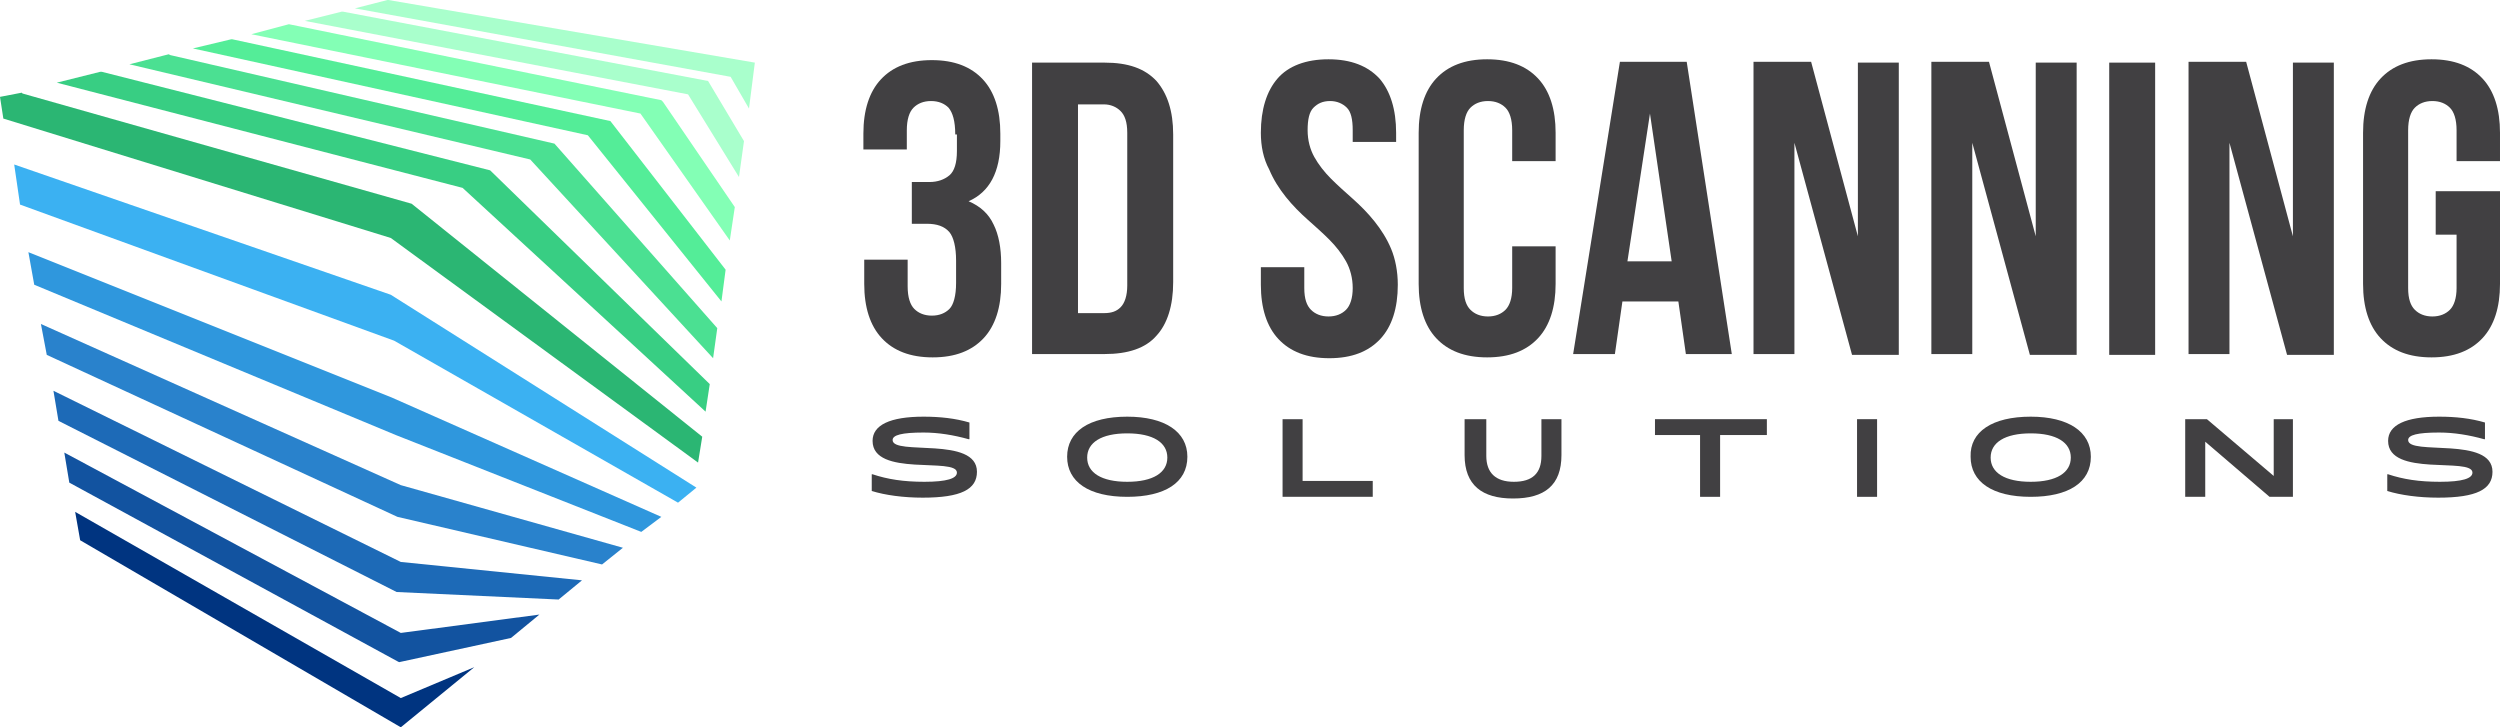 <?xml version="1.0" encoding="UTF-8"?>
<svg xmlns="http://www.w3.org/2000/svg" xmlns:xlink="http://www.w3.org/1999/xlink" version="1.1" id="Layer_1" x="0px" y="0px" viewBox="0 0 299.4 87.1" style="enable-background:new 0 0 299.4 87.1;" xml:space="preserve">
<style type="text/css">
	.st0{fill:#A9FFCC;}
	.st1{fill:#2F97DD;}
	.st2{fill:#83FFB5;}
	.st3{fill:#54ED98;}
	.st4{fill:#4BE092;}
	.st5{fill:#38CE83;}
	.st6{fill:#3BB1F2;}
	.st7{fill:#2982CC;}
	.st8{fill:#1D6AB7;}
	.st9{fill:#1253A0;}
	.st10{fill:#003480;}
	.st11{fill:#2BB673;}
	.st12{fill:#414042;}
</style>
<g>
	<g>
		<polygon class="st0" points="89.7,13 90.4,7.5 46.5,0 46.4,0 42.5,1 87.5,9.2   "></polygon>
		<polygon class="st1" points="46.9,47.6 3.4,30.2 4.1,34.1 47.4,52.1 76.8,63.7 79.2,61.9   "></polygon>
		<polygon class="st0" points="88.5,21.2 89.1,16.9 84.8,9.7 41.1,1.4 40.9,1.4 36.5,2.5 82.4,11.3   "></polygon>
		<polygon class="st2" points="87.4,28.8 88,24.8 79.4,12.2 79.2,12 34.6,2.9 30.1,4.1 76.7,13.6   "></polygon>
		<polygon class="st3" points="86.4,36.1 86.9,32.3 73.1,14.5 27.8,4.7 27.7,4.7 23.1,5.8 70.4,16.2   "></polygon>
		<polygon class="st4" points="85.4,42.9 85.9,39.3 66.4,17.2 20.4,6.6 20.2,6.5 15.5,7.7 63.5,19.1   "></polygon>
		<polygon class="st5" points="84.5,49.3 85,46 58.7,20.4 12.2,8.6 12,8.6 6.8,9.9 55.4,22.5   "></polygon>
		<polygon class="st6" points="46.8,35.3 1.7,19.7 2.4,24.5 47.2,40.8 81.2,60.2 83.4,58.4   "></polygon>
		<polygon class="st7" points="48,58.1 4.9,38.8 5.6,42.5 47.6,61.9 72.1,67.6 74.6,65.6   "></polygon>
		<polygon class="st8" points="48,67.3 6.4,46.8 7,50.4 47.5,70.9 66.9,71.8 69.7,69.5   "></polygon>
		<polygon class="st9" points="48,75.8 7.7,54.2 8.3,57.8 47.6,79.2 47.8,79.3 61.2,76.4 64.6,73.6   "></polygon>
		<polygon class="st10" points="48,83.6 9,61.3 9.6,64.7 48,87.1 56.8,79.9   "></polygon>
		<polygon class="st11" points="83.6,55.4 84.1,52.3 49.3,24.4 2.7,11.2 2.6,11.1 0,11.6 0.4,14.2 46.8,28.5   "></polygon>
	</g>
	<g>
		<g>
			<path class="st12" d="M114.4,16.1c0-1.6-0.3-2.6-0.8-3.2c-0.5-0.5-1.2-0.8-2.1-0.8c-0.9,0-1.6,0.3-2.1,0.8     c-0.5,0.5-0.8,1.4-0.8,2.7v2.3h-5.2v-1.9c0-2.8,0.7-5,2.1-6.5s3.4-2.3,6.1-2.3c2.7,0,4.7,0.8,6.1,2.3c1.4,1.5,2.1,3.7,2.1,6.5     v0.9c0,3.7-1.3,6.1-3.8,7.2c1.4,0.6,2.4,1.5,3,2.8c0.6,1.2,0.9,2.8,0.9,4.6V34c0,2.8-0.7,5-2.1,6.5c-1.4,1.5-3.4,2.3-6.1,2.3     c-2.7,0-4.7-0.8-6.1-2.3s-2.1-3.7-2.1-6.5v-2.9h5.2v3.2c0,1.3,0.3,2.2,0.8,2.7c0.5,0.5,1.2,0.8,2.1,0.8c0.9,0,1.6-0.3,2.1-0.8     c0.5-0.5,0.8-1.6,0.8-3.1v-2.7c0-1.6-0.3-2.8-0.8-3.4c-0.6-0.7-1.5-1-2.7-1h-1.8v-5h2.1c1,0,1.8-0.3,2.4-0.8     c0.6-0.5,0.9-1.5,0.9-2.9V16.1z"></path>
			<path class="st12" d="M123.6,7.5h8.7c2.8,0,4.8,0.7,6.2,2.2c1.3,1.5,2,3.6,2,6.4v17.7c0,2.8-0.7,5-2,6.4     c-1.3,1.5-3.4,2.2-6.2,2.2h-8.7V7.5z M129.1,12.5v25h3.1c0.9,0,1.5-0.2,2-0.7c0.5-0.5,0.8-1.4,0.8-2.6V15.9     c0-1.3-0.3-2.1-0.8-2.6c-0.5-0.5-1.2-0.8-2-0.8H129.1z"></path>
			<path class="st12" d="M151,15.9c0-2.8,0.7-5,2-6.5c1.3-1.5,3.4-2.3,6.1-2.3s4.7,0.8,6.1,2.3c1.3,1.5,2,3.7,2,6.5V17H162v-1.4     c0-1.3-0.2-2.2-0.7-2.7c-0.5-0.5-1.2-0.8-2-0.8c-0.9,0-1.5,0.3-2,0.8c-0.5,0.5-0.7,1.4-0.7,2.7c0,1.2,0.3,2.3,0.8,3.2     c0.5,0.9,1.2,1.8,2,2.6c0.8,0.8,1.7,1.6,2.6,2.4c0.9,0.8,1.8,1.7,2.6,2.7c0.8,1,1.5,2.1,2,3.3c0.5,1.2,0.8,2.7,0.8,4.3     c0,2.8-0.7,5-2.1,6.5c-1.4,1.5-3.4,2.3-6.1,2.3c-2.7,0-4.7-0.8-6.1-2.3s-2.1-3.7-2.1-6.5v-2.1h5.2v2.5c0,1.3,0.3,2.1,0.8,2.6     c0.5,0.5,1.2,0.8,2.1,0.8c0.9,0,1.6-0.3,2.1-0.8c0.5-0.5,0.8-1.4,0.8-2.6c0-1.2-0.3-2.3-0.8-3.2s-1.2-1.8-2-2.6     c-0.8-0.8-1.7-1.6-2.6-2.4c-0.9-0.8-1.8-1.7-2.6-2.7c-0.8-1-1.5-2.1-2-3.3C151.3,19,151,17.5,151,15.9z"></path>
			<path class="st12" d="M186.3,29.4V34c0,2.8-0.7,5-2.1,6.5s-3.4,2.3-6.1,2.3c-2.7,0-4.7-0.8-6.1-2.3s-2.1-3.7-2.1-6.5V15.9     c0-2.8,0.7-5,2.1-6.5s3.4-2.3,6.1-2.3c2.7,0,4.7,0.8,6.1,2.3s2.1,3.7,2.1,6.5v3.4h-5.2v-3.7c0-1.3-0.3-2.2-0.8-2.7     c-0.5-0.5-1.2-0.8-2.1-0.8c-0.9,0-1.6,0.3-2.1,0.8c-0.5,0.5-0.8,1.4-0.8,2.7v18.9c0,1.3,0.3,2.1,0.8,2.6c0.5,0.5,1.2,0.8,2.1,0.8     c0.9,0,1.6-0.3,2.1-0.8c0.5-0.5,0.8-1.4,0.8-2.6v-5H186.3z"></path>
			<path class="st12" d="M207.4,42.4h-5.5l-0.9-6.3h-6.7l-0.9,6.3h-5l5.6-35h8L207.4,42.4z M194.9,31.3h5.3l-2.6-17.7L194.9,31.3z"></path>
			<path class="st12" d="M214.9,17.1v25.3h-4.9v-35h6.9l5.6,20.9V7.5h4.9v35h-5.6L214.9,17.1z"></path>
			<path class="st12" d="M236.2,17.1v25.3h-4.9v-35h6.9l5.6,20.9V7.5h4.9v35h-5.6L236.2,17.1z"></path>
			<path class="st12" d="M252.6,7.5h5.5v35h-5.5V7.5z"></path>
			<path class="st12" d="M267,17.1v25.3h-4.9v-35h6.9l5.6,20.9V7.5h4.9v35h-5.6L267,17.1z"></path>
			<path class="st12" d="M291.7,22.9h7.7V34c0,2.8-0.7,5-2.1,6.5c-1.4,1.5-3.4,2.3-6.1,2.3s-4.7-0.8-6.1-2.3     c-1.4-1.5-2.1-3.7-2.1-6.5V15.9c0-2.8,0.7-5,2.1-6.5c1.4-1.5,3.4-2.3,6.1-2.3s4.7,0.8,6.1,2.3c1.4,1.5,2.1,3.7,2.1,6.5v3.4h-5.2     v-3.7c0-1.3-0.3-2.2-0.8-2.7c-0.5-0.5-1.2-0.8-2.1-0.8c-0.9,0-1.6,0.3-2.1,0.8c-0.5,0.5-0.8,1.4-0.8,2.7v18.9     c0,1.3,0.3,2.1,0.8,2.6c0.5,0.5,1.2,0.8,2.1,0.8c0.9,0,1.6-0.3,2.1-0.8c0.5-0.5,0.8-1.4,0.8-2.6v-6.4h-2.5V22.9z"></path>
		</g>
	</g>
	<g>
		<g>
			<path class="st12" d="M104.5,56.8L104.5,56.8c1.8,0.6,3.7,0.9,6.2,0.9c2.7,0,3.9-0.4,3.9-1.1c0-1.9-10.1,0.6-10.1-3.8     c0-1.9,2.1-2.9,6.1-2.9c2,0,3.8,0.2,5.5,0.7v2l-0.1,0c-1.8-0.5-3.6-0.8-5.4-0.8c-2.6,0-3.7,0.3-3.7,0.9c0,1.9,10.1-0.5,10.1,3.8     c0,2.1-1.9,3.1-6.5,3.1c-2.3,0-4.5-0.3-6.1-0.8V56.8z"></path>
			<path class="st12" d="M135,49.9c4.5,0,7.2,1.8,7.2,4.8c0,3.1-2.7,4.8-7.2,4.8c-4.6,0-7.2-1.8-7.2-4.8     C127.8,51.7,130.4,49.9,135,49.9z M135,51.9c-3.1,0-4.8,1.1-4.8,2.9c0,1.8,1.7,2.9,4.8,2.9s4.8-1.1,4.8-2.9     C139.8,53,138.1,51.9,135,51.9z"></path>
			<path class="st12" d="M164.4,57.6v1.9h-10.8v-9.3h2.4v7.4H164.4z"></path>
			<path class="st12" d="M175.6,50.2h2.4v4.4c0,2,1.1,3.1,3.3,3.1s3.3-1,3.3-3.1v-4.4h2.4v4.3c0,3.6-2,5.2-5.8,5.2     c-3.7,0-5.8-1.6-5.8-5.2V50.2z"></path>
			<path class="st12" d="M211.4,52.1H206v7.4h-2.4v-7.4h-5.4v-1.9h13.4V52.1z"></path>
			<path class="st12" d="M224.8,50.2v9.3h-2.4v-9.3H224.8z"></path>
			<path class="st12" d="M243.2,49.9c4.5,0,7.2,1.8,7.2,4.8c0,3.1-2.7,4.8-7.2,4.8c-4.6,0-7.2-1.8-7.2-4.8     C235.9,51.7,238.6,49.9,243.2,49.9z M243.2,51.9c-3.1,0-4.8,1.1-4.8,2.9c0,1.8,1.7,2.9,4.8,2.9s4.8-1.1,4.8-2.9     C248,53,246.3,51.9,243.2,51.9z"></path>
			<path class="st12" d="M274.6,50.2v9.3h-2.8l-7.7-6.6v6.6h-2.4v-9.3h2.6l8,6.8v-6.8H274.6z"></path>
			<path class="st12" d="M286,56.8L286,56.8c1.8,0.6,3.7,0.9,6.2,0.9c2.7,0,3.9-0.4,3.9-1.1c0-1.9-10.1,0.6-10.1-3.8     c0-1.9,2.1-2.9,6.1-2.9c2,0,3.8,0.2,5.5,0.7v2l-0.1,0c-1.8-0.5-3.6-0.8-5.4-0.8c-2.6,0-3.7,0.3-3.7,0.9c0,1.9,10.1-0.5,10.1,3.8     c0,2.1-1.9,3.1-6.5,3.1c-2.3,0-4.5-0.3-6.1-0.8V56.8z"></path>
		</g>
	</g>
</g>
</svg>
